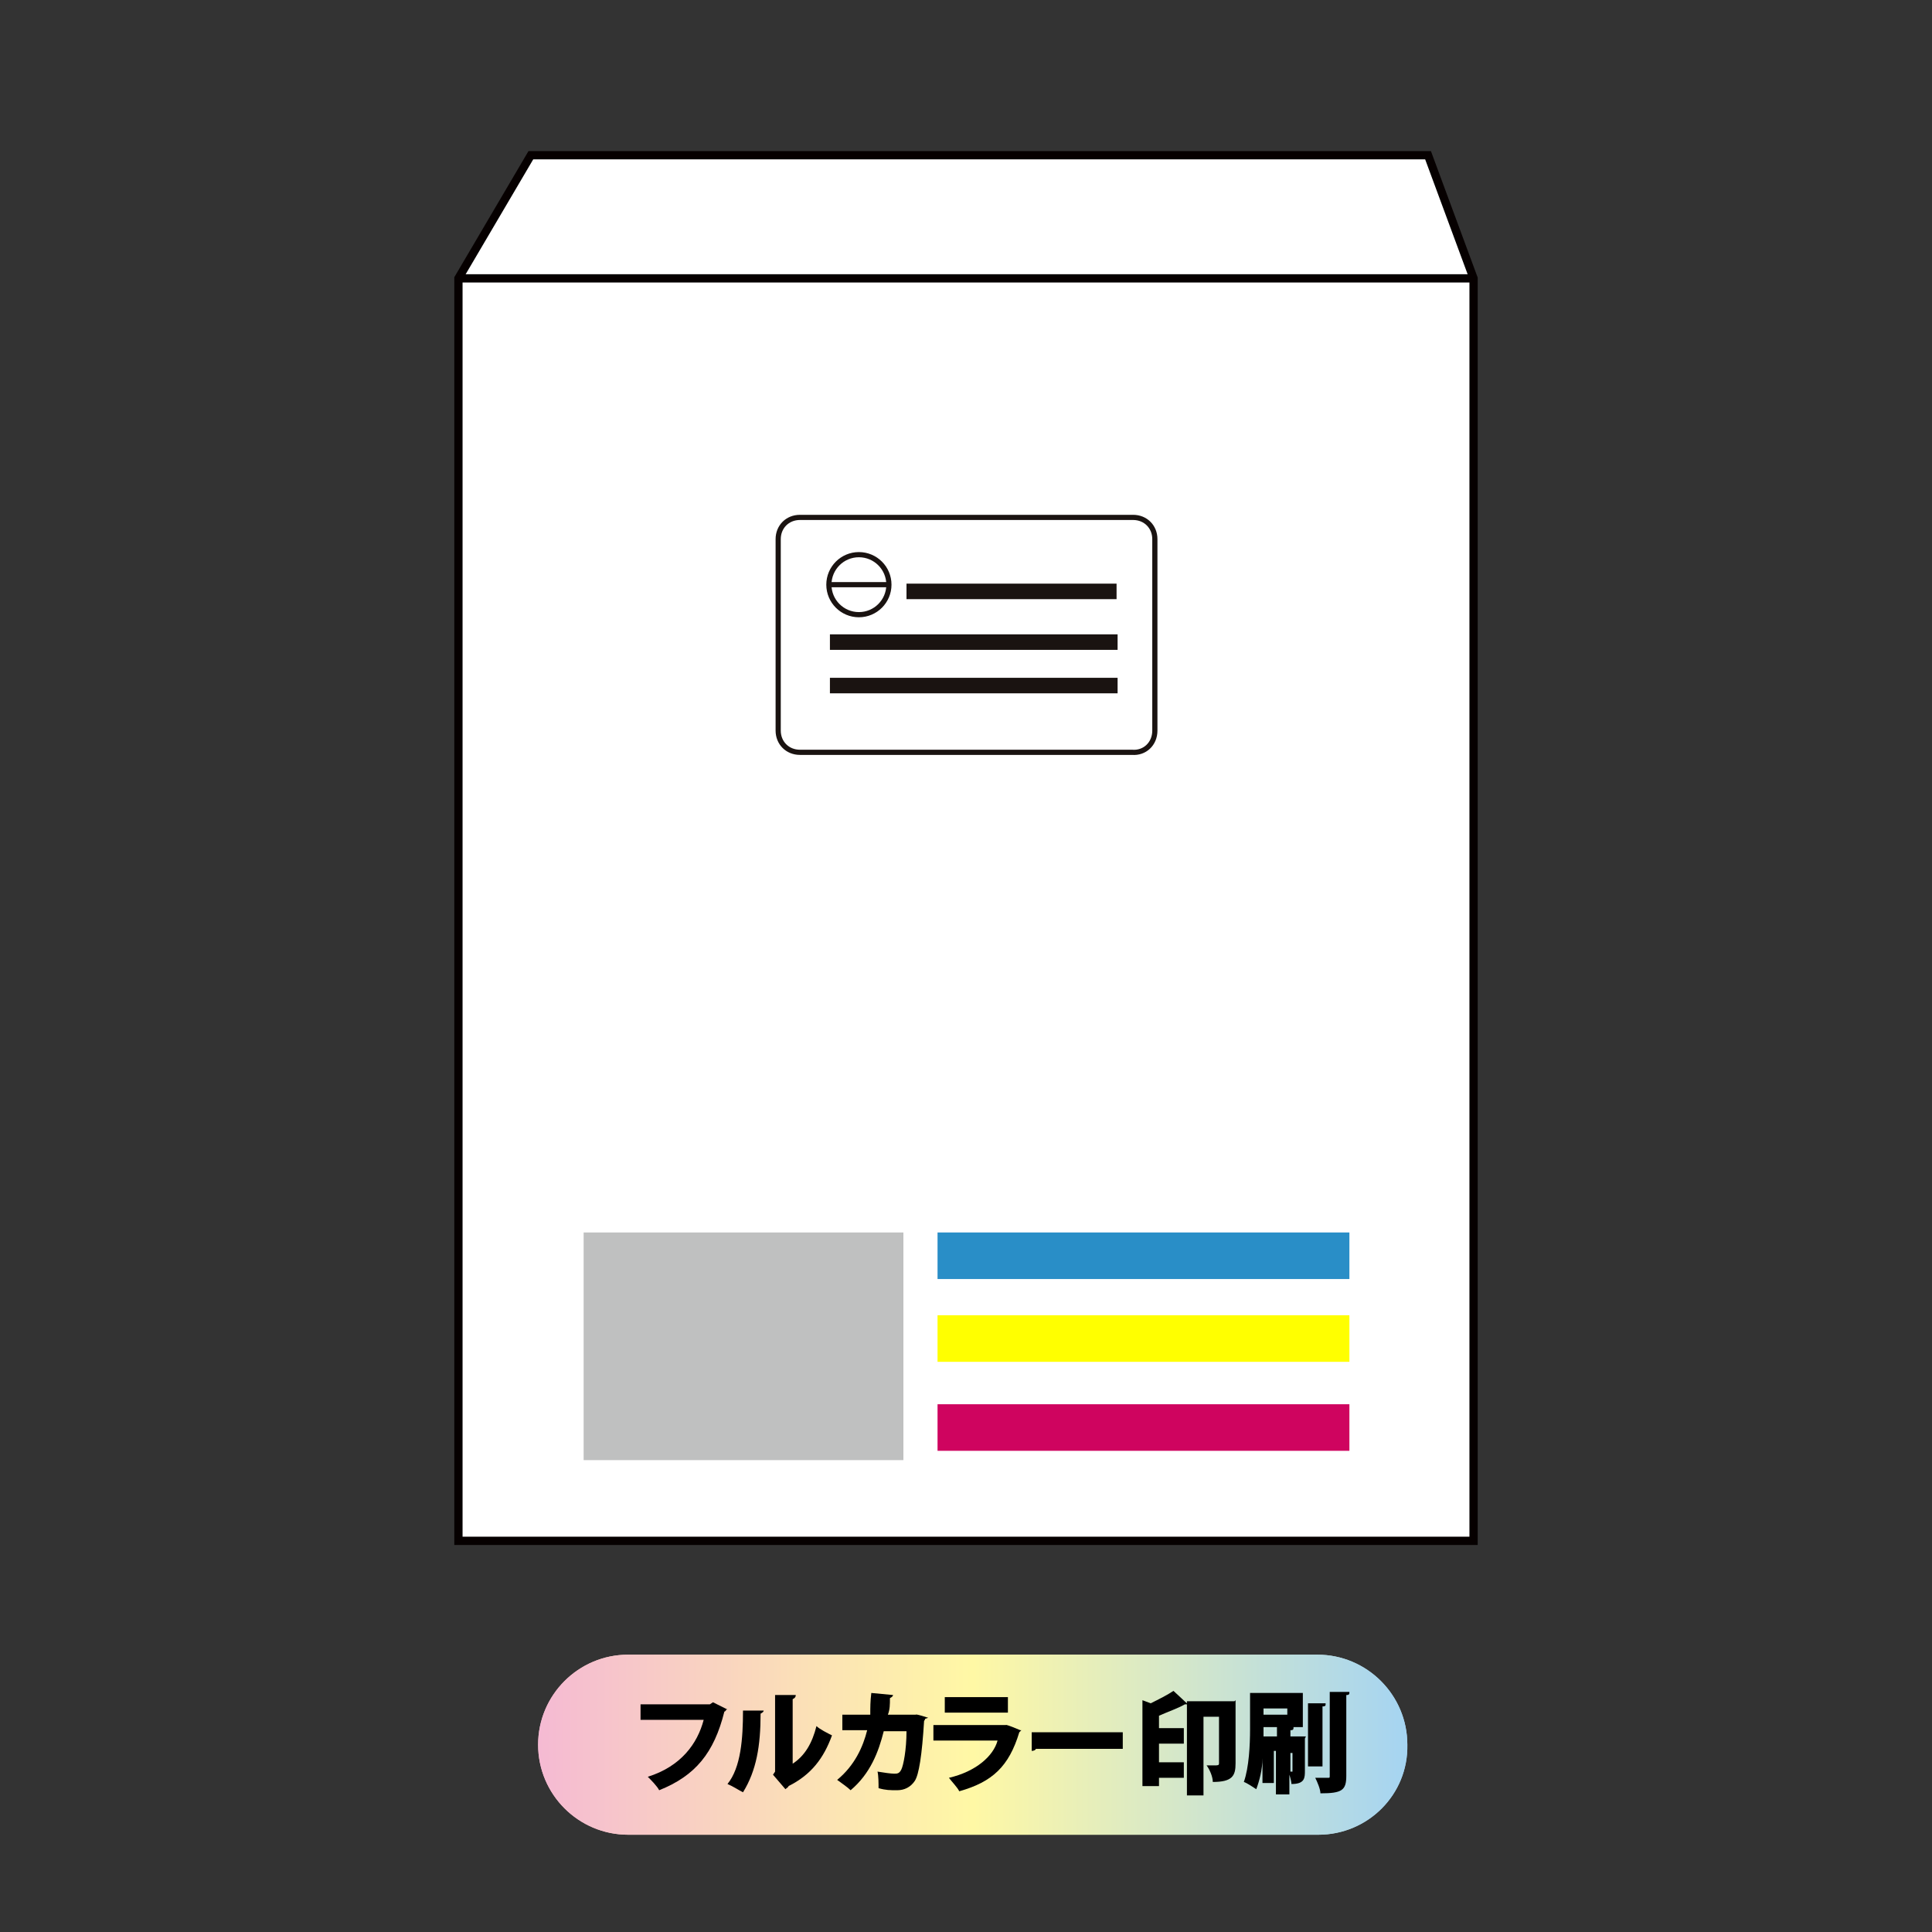 <?xml version="1.0" encoding="UTF-8"?>
<svg id="_レイヤー_1" xmlns="http://www.w3.org/2000/svg" xmlns:xlink="http://www.w3.org/1999/xlink" version="1.1" viewBox="0 0 186.7 186.7">
  <rect x="0" y="0" width="186.7" height="186.7" fill="#333333" stroke="none"/>
  <!-- Generator: Adobe Illustrator 29.0.0, SVG Export Plug-In . SVG Version: 2.1.0 Build 186)  -->
  <defs>
    <style>
      .st0, .st1, .st2 {
        fill: none;
      }

      .st3 {
        fill: #cf045f;
      }

      .st1 {
        stroke: #1a1311;
        stroke-width: .5px;
      }

      .st1, .st4, .st2 {
        stroke-miterlimit: 10;
      }

      .st5 {
        fill: #1a1311;
      }

      .st6 {
        fill: #bfc0c0;
      }

      .st7 {
        isolation: isolate;
      }

      .st8 {
        fill: url(#_名称未設定グラデーション_2);
      }

      .st9 {
        fill: #298ec7;
      }

      .st10, .st4 {
        fill: #fff;
      }

      .st11 {
        fill: #ff0;
      }

      .st4, .st2 {
        stroke: #060000;
        stroke-width: .8px;
      }

      .st12 {
        fill: url(#_名称未設定グラデーション);
      }
    </style>
    <linearGradient id="_名称未設定グラデーション" data-name="名称未設定グラデーション" x1="52" y1="19.4" x2="136.1" y2="19.4" gradientTransform="translate(0 188) scale(1 -1)" gradientUnits="userSpaceOnUse">
      <stop offset="0" stop-color="#f5bad3"/>
      <stop offset=".5" stop-color="#fff8a5"/>
      <stop offset="1" stop-color="#a5d4f2"/>
    </linearGradient>
    <linearGradient id="_名称未設定グラデーション_2" data-name="名称未設定グラデーション 2" x1="52" y1="19.4" x2="136.1" y2="19.4" gradientTransform="translate(0 188) scale(1 -1)" gradientUnits="userSpaceOnUse">
      <stop offset="0" stop-color="#f5bad3"/>
      <stop offset=".5" stop-color="#fff8a5"/>
      <stop offset="1" stop-color="#a5d4f2"/>
    </linearGradient>
  </defs>
  <path class="st12" d="M127.4,177.3H60.7c-4.8,0-8.7-3.9-8.7-8.7h0c0-4.8,3.9-8.7,8.7-8.7h66.6c4.8,0,8.7,3.9,8.7,8.7h0c.1,4.8-3.8,8.7-8.6,8.7Z"/>
  <path class="st8" d="M127.4,177.3H60.7c-4.8,0-8.7-3.9-8.7-8.7h0c0-4.8,3.9-8.7,8.7-8.7h66.6c4.8,0,8.7,3.9,8.7,8.7h0c.1,4.8-3.8,8.7-8.6,8.7Z"/>
  <polygon class="st4" points="142.4 148.9 44.3 148.9 44.3 26.9 51.3 15 138 15 142.4 26.9 142.4 148.9"/>
  <line class="st2" x1="44.3" y1="26.9" x2="142.4" y2="26.9"/>
  <path class="st10" d="M109.4,72.6h-32.1c-1.2,0-2.1-.9-2.1-2.1v-18.5c0-1.2.9-2.1,2.1-2.1h32.2c1.2,0,2.1.9,2.1,2.1v18.4c0,1.3-1,2.2-2.2,2.2"/>
  <path class="st1" d="M109.4,72.7h-32.1c-1.2,0-2.1-.9-2.1-2.1v-18.5c0-1.2.9-2.1,2.1-2.1h32.2c1.2,0,2.1.9,2.1,2.1v18.5c0,1.3-1,2.2-2.2,2.1h0Z"/>
  <path class="st10" d="M85.7,56.5c0,1.6-1.3,2.9-2.9,2.9s-2.9-1.3-2.9-2.9,1.3-2.9,2.9-2.9,2.9,1.3,2.9,2.9"/>
  <circle class="st1" cx="83" cy="56.5" r="2.9"/>
  <line class="st0" x1="80.2" y1="56.5" x2="85.7" y2="56.5"/>
  <line class="st1" x1="80.2" y1="56.5" x2="85.7" y2="56.5"/>
  <rect class="st5" x="80.2" y="61.3" width="27.8" height="1.5"/>
  <rect class="st5" x="87.6" y="56.4" width="20.3" height="1.5"/>
  <rect class="st5" x="80.2" y="65.5" width="27.8" height="1.5"/>
  <rect class="st9" x="90.6" y="119.1" width="39.8" height="4.5"/>
  <rect class="st11" x="90.6" y="127.1" width="39.8" height="4.5"/>
  <rect class="st3" x="90.6" y="135.7" width="39.8" height="4.5"/>
  <rect class="st6" x="56.4" y="119.1" width="30.9" height="22"/>
  <g class="st7">
    <path d="M70.2,165.2c0,0-.1.2-.2.2-1,4-2.8,6.2-6.3,7.6-.2-.4-.8-1-1.1-1.3,3.2-1,4.8-3.2,5.4-5.5h-6.1v-1.5h6.7l.3-.2,1.4.7Z"/>
    <path d="M73.8,165.3c0,.1-.1.2-.3.3,0,3.1-.4,5.5-1.7,7.6-.4-.2-1-.6-1.5-.8,1.3-1.6,1.5-4.4,1.5-7.1h2ZM76.5,170.5c1.3-.8,2-2.1,2.4-3.7.3.3,1.1.7,1.5.9-.8,2.2-2,3.8-4.2,4.9,0,.1-.2.2-.3.3l-1.2-1.4.2-.3v-7.4h2c0,.2-.1.3-.3.4v6.3Z"/>
    <path d="M89.4,166.1c0,0,0,.1-.1.2-.2,3.3-.5,5.2-.9,5.8-.4.6-1,.9-1.7.9s-1.1,0-1.8-.2c0-.4,0-1.2-.1-1.6.6.1,1.3.2,1.6.2s.5,0,.7-.4c.2-.4.5-1.9.5-3.7h-2.2c-.5,2-1.3,4.1-3.2,5.7-.3-.3-.9-.7-1.3-1,1.7-1.4,2.5-3.2,2.9-4.8h-2.4v-1.5h2.7c0-.7,0-1.3.1-2.1l2.1.2c0,.1-.1.2-.3.3,0,.6,0,1.1-.2,1.6h2.7c0-.1,1.2.3,1.2.3Z"/>
    <path d="M98.7,167.2c0,0-.1.1-.2.2-1,3.3-2.6,4.8-5.8,5.7-.2-.4-.7-.9-1-1.3,2.6-.6,4.3-2.1,4.7-3.6h-6.2v-1.5h7c0-.1,1.4.5,1.4.5ZM97.4,165.5h-6.1v-1.5h6.1v1.5Z"/>
    <path d="M99.6,167.4h8.9v1.6h-8.4c0,.1-.2.2-.4.2v-1.8Z"/>
    <path d="M110.4,164.3l.8.3c.8-.4,1.6-.8,2.2-1.2l1.4,1.3c0,0-.2,0-.3,0-.7.4-1.6.7-2.5,1.1v1.2h2.4v1.5h-2.4v1.8h2.4v1.5h-2.4v.8h-1.6v-8.3ZM119.4,164.3v6.1c0,1.2-.3,1.8-2.2,1.8,0-.5-.3-1.2-.6-1.6.2,0,.5,0,.7,0,.4,0,.5,0,.5-.2v-4.5h-1.5v7.6h-1.6v-9.1h4.6Z"/>
    <path d="M126.1,168v3.1c0,.7,0,1.3-1.3,1.3,0-.2-.1-.6-.2-.9v1.9h-1.3v-4.2h-.2v3.1h-1.1v-2.4h0c0,1.1-.3,2.2-.6,3-.3-.2-.9-.6-1.2-.7.5-1.4.6-3.6.6-5.1v-3.5h5.1v3.3h-3.8c0,.4,0,.6,0,.9h1.3v-.9h1.6c0,.2,0,.3-.3.3v.6h1.5ZM124.4,165.1h-2.3v.6h2.3v-.6ZM124.7,169.2v2c.1,0,.2,0,.2,0,0,0,0,0,0,0v-1.8h-.3ZM128.1,164.7c0,.1,0,.2-.3.2v5.8h-1.4v-6.1h1.7ZM128.6,163.5h1.8c0,.2,0,.3-.3.3v7.8c0,1.4-.4,1.7-2.5,1.7,0-.4-.3-1.1-.5-1.5.5,0,1,0,1.2,0s.2,0,.2-.2v-8.1Z"/>
  </g>
</svg>